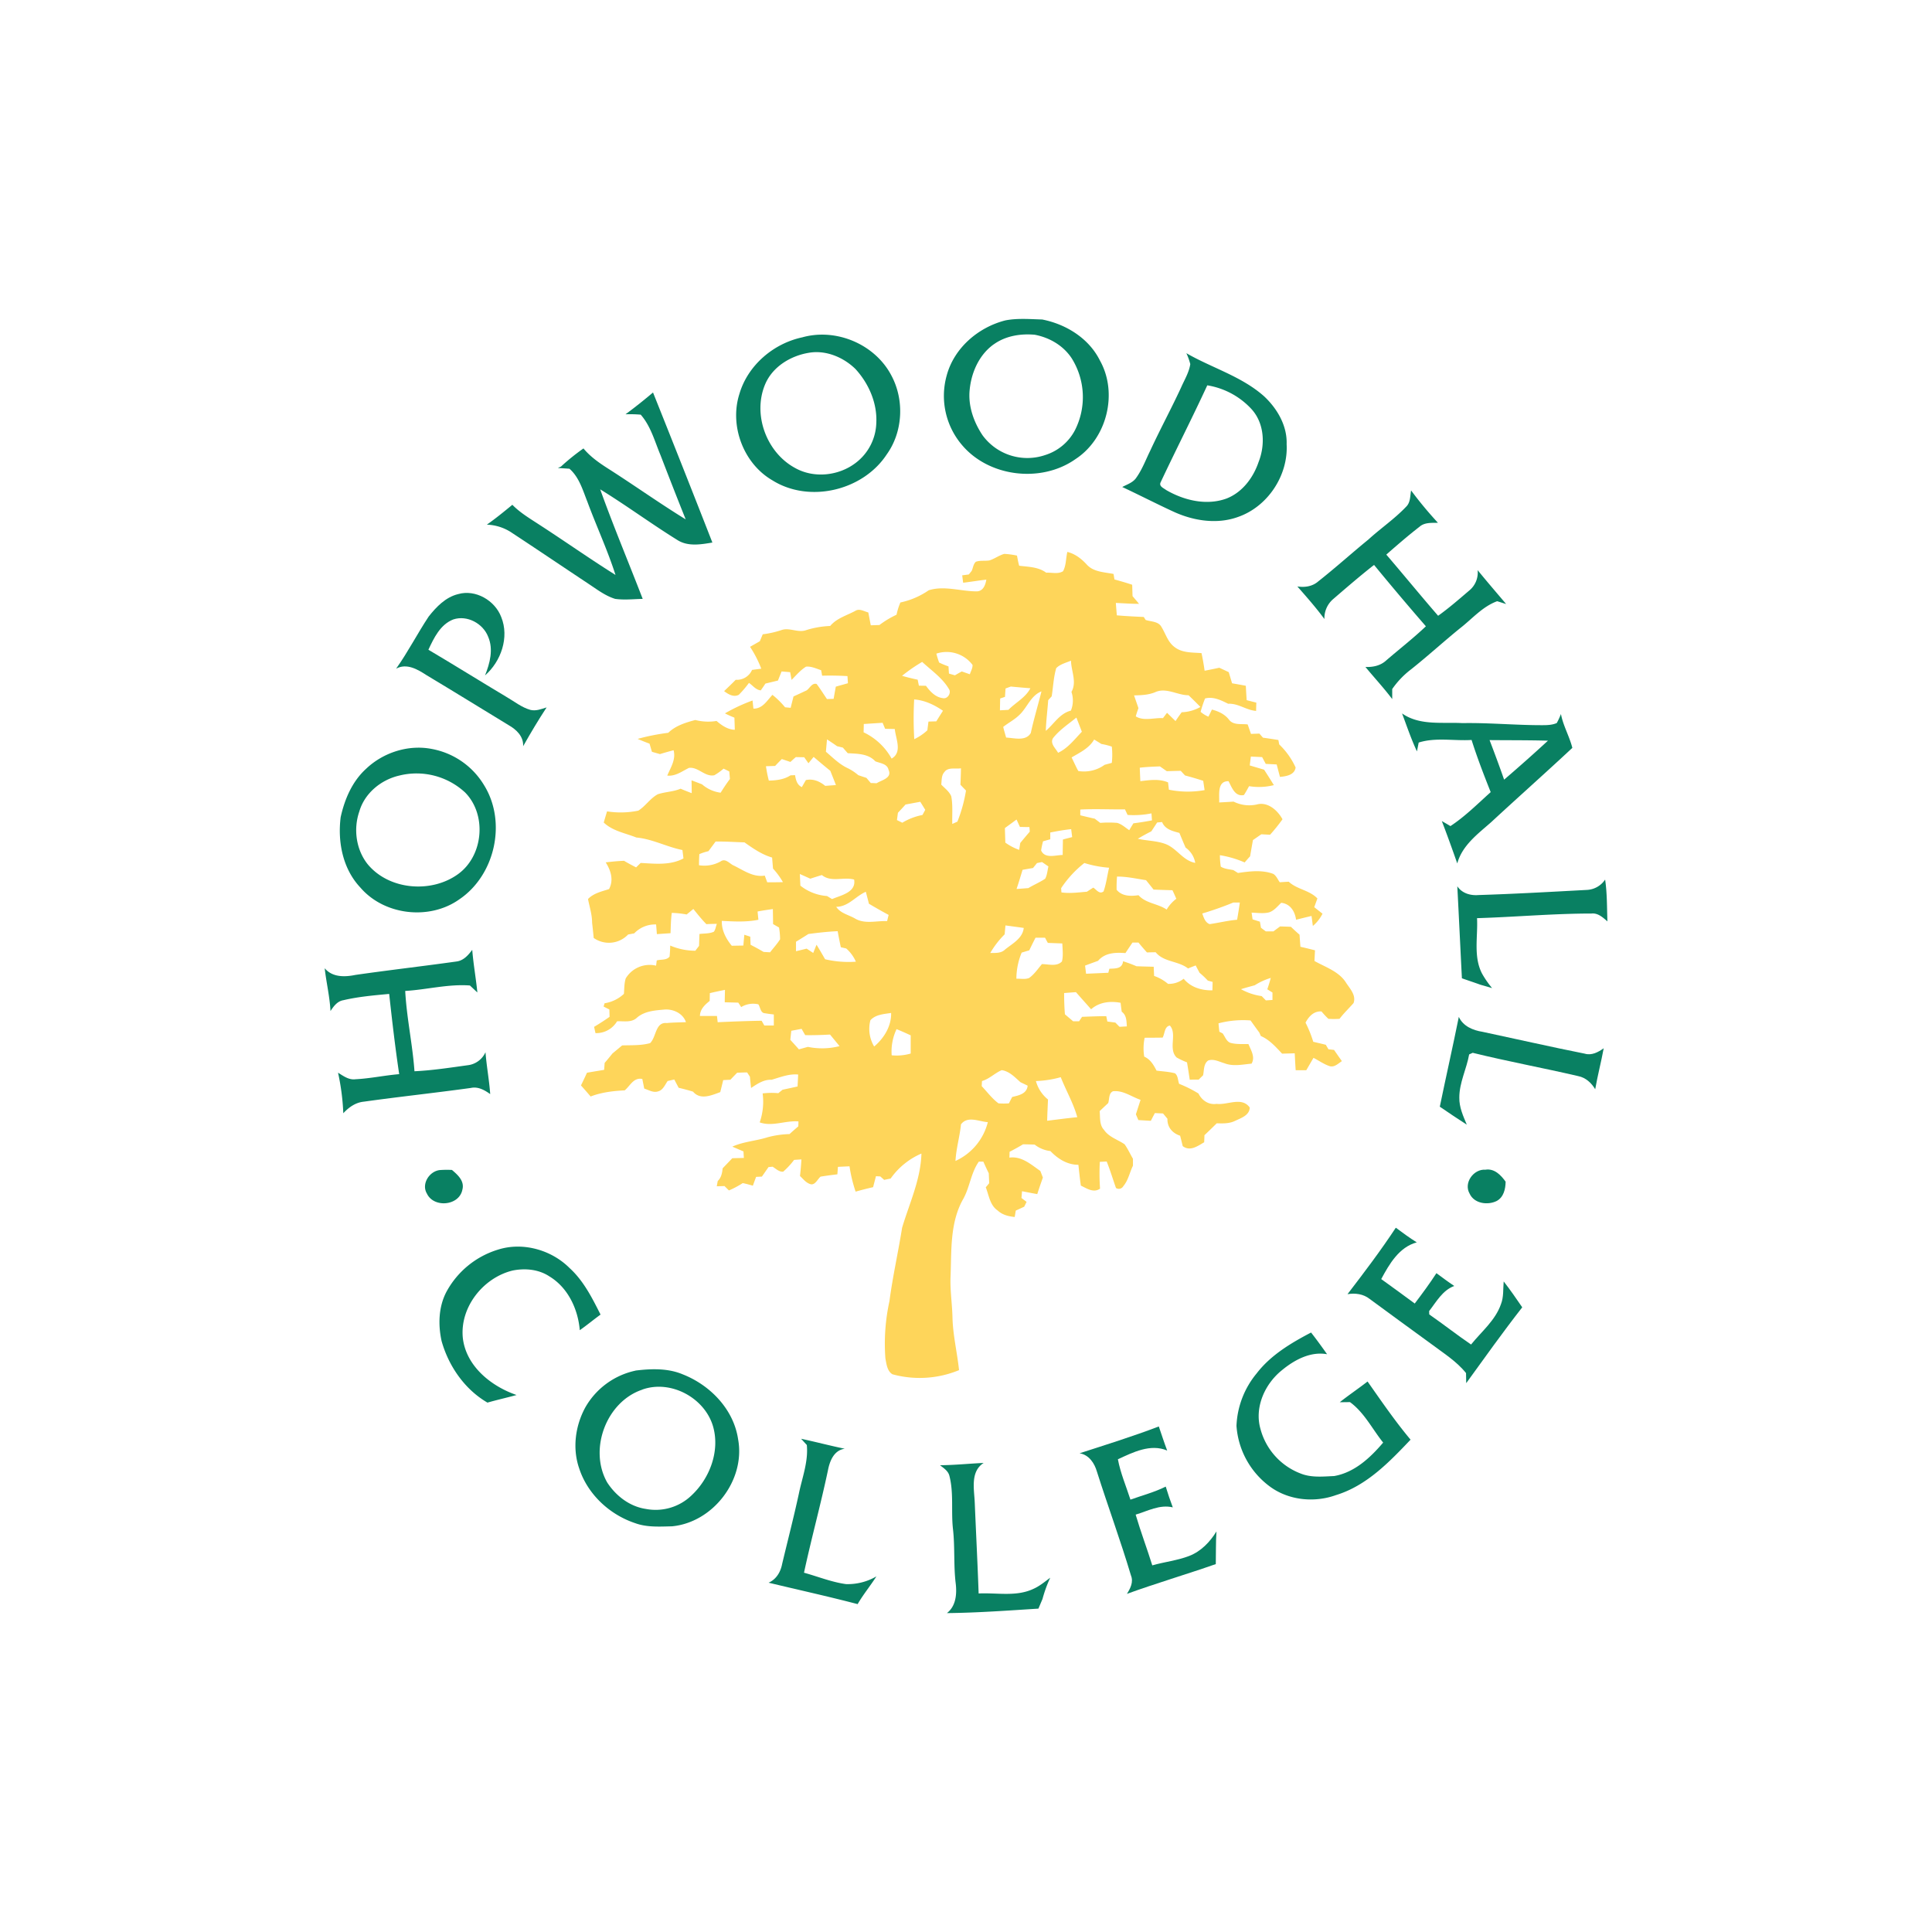 <svg id="Layer_1" data-name="Layer 1" xmlns="http://www.w3.org/2000/svg" viewBox="0 0 1000 1000"><defs><style>.cls-1{fill:#098062;}.cls-2{fill:#fed55a;}</style></defs><g id="_028061ff" data-name="#028061ff"><path class="cls-1" d="M520.35,165.84c6.25-1.23,12.76-.65,19.09-.47,12.29,2.41,24.13,9.69,29.84,21.16,9.54,16.95,3.68,40.44-12.56,51.07-17.8,12.6-45.11,9.35-59.06-7.58A39.2,39.2,0,0,1,490,194.38c3.82-14.25,16.29-24.95,30.36-28.54m-6,12.38c-7.87,5.62-11.93,15.3-12.56,24.75-.47,7.92,2.38,15.72,6.71,22.25a28.68,28.68,0,0,0,32.51,10.3,26.26,26.26,0,0,0,15.38-12.86,37.84,37.84,0,0,0-1.76-37.31c-4.32-6.51-11.38-10.61-19-12.08C528.32,172.59,520.51,173.82,514.39,178.22Z"/><path class="cls-1" d="M415.38,174.57c17.53-4.85,37.55,3.63,46,19.79,6.79,12.65,6,29.16-2.42,40.86-12.27,18.71-40,25.39-59.16,13.4-15-8.67-22.3-28.21-17.11-44.64,4.33-14.9,17.69-26.26,32.72-29.41m3.46,8c-9.57,1.51-19,7.2-22.85,16.38-6.55,15.58.69,35.24,15.48,43.25,9.74,5.5,22.55,4.14,31.37-2.58A26.9,26.9,0,0,0,453.57,219c.55-10.34-3.91-20.53-10.83-28.05C436.53,184.91,427.54,181.14,418.84,182.57Z"/><path class="cls-1" d="M616.06,188.35a32.33,32.33,0,0,0-2-5.54c13.31,7.68,28.69,12,40.32,22.39,6.74,6.34,11.91,15.19,11.58,24.69.88,16.18-9.76,32.32-25.12,37.67-11,4-23.37,2-33.78-2.88-8.8-4.06-17.42-8.51-26.19-12.61,2.61-1.39,5.74-2.34,7.4-5,3-4.25,4.79-9.15,7.08-13.78,5.12-11.08,10.94-21.81,16.05-32.88,1.74-3.94,4.09-7.74,4.71-12.08m8.79,11.09c-7.79,16.87-16.26,33.41-24.16,50.22-1,2.1,1.59,3,2.87,4,9.26,5.38,20.88,8.17,31.22,4.4,8.18-3.17,13.84-10.75,16.59-18.85,3.55-8.92,3.07-20.05-3.62-27.41A39.73,39.73,0,0,0,624.85,199.44Z"/><path class="cls-1" d="M323.75,214.44c4.89-3.59,9.62-7.38,14.25-11.29q15.53,38.78,30.73,77.67c-6,1-12.68,2.18-18.15-1.33-13.53-8.39-26.35-17.87-39.92-26.21,6.84,19.09,14.71,37.79,22,56.7-4.75.1-9.52.66-14.25,0-5.11-1.56-9.41-4.91-13.82-7.81-13.19-8.76-26.29-17.62-39.51-26.31A24.72,24.72,0,0,0,252,271.56c4.57-3.21,8.89-6.74,13.19-10.28,4.06,4.14,9.07,7.1,13.88,10.25,13.25,8.57,26.14,17.68,39.51,26.06-4.11-12.87-9.84-25.15-14.53-37.83-2.39-6-4.22-12.67-9.29-17.14-2-.14-4-.27-6-.38l1.61-.76A113.89,113.89,0,0,1,302,232.11c3.84,4.64,8.89,8,13.92,11.18,13.06,8.38,25.74,17.39,39,25.54-4.45-11.06-8.77-22.17-13.06-33.29-3-7.14-5-14.95-10.23-20.91A64.65,64.65,0,0,0,323.75,214.44Z"/><path class="cls-1" d="M730.39,253.87a201.47,201.47,0,0,0,13.89,16.72c-3.29.09-6.92-.28-9.57,2.08-5.9,4.57-11.55,9.47-17.16,14.39,9,10.49,17.75,21.21,26.82,31.66,5.62-4,10.84-8.58,16.1-13.06a12,12,0,0,0,4.35-10.56c4.82,5.93,9.82,11.71,14.75,17.54-1.55-.46-3.11-1-4.65-1.45-7.68,2.81-13,9.22-19.3,14.07-8.52,6.93-16.63,14.34-25.22,21.17a44.8,44.8,0,0,0-9.79,10.22c0,1.72,0,3.46,0,5.19-4.35-5.76-9.27-11.06-13.87-16.63,3.81.17,7.72-.63,10.63-3.26,6.87-5.95,14.08-11.51,20.67-17.78q-13.63-15.69-26.83-31.77C704,298.05,697.11,304,690.15,310a13.06,13.06,0,0,0-4.64,10.41c-4.33-5.89-9.18-11.38-14-16.87,3.82.62,7.82,0,10.8-2.6,8.88-7,17.29-14.6,26.05-21.75,6.34-5.79,13.53-10.65,19.44-16.9C730.12,260.08,729.83,256.73,730.39,253.87Z"/><path class="cls-1" d="M237.13,307.51c9-2.59,19.06,3.28,22.31,11.88,4.27,10.49-.12,23-8.39,30.21,2.52-6.29,4.43-13.48,1.63-20-2.63-6.85-10.84-11.35-18-9-6.77,2.6-10.06,9.55-12.94,15.7,13.54,8,26.87,16.34,40.38,24.41,4.08,2.34,7.82,5.43,12.41,6.73,2.87.72,5.69-.44,8.4-1.28-4.3,6.53-8.3,13.26-12.15,20.09.28-5.08-3.49-8.64-7.53-10.92C249.08,366.69,235,358,220.76,349.46c-4.61-3-10.25-6.34-15.73-3.36,6.15-8.64,11-18.16,16.87-27C225.86,314.09,230.67,309.08,237.13,307.51Z"/><path class="cls-1" d="M725.72,369.28c9.12,6.39,20.74,4.42,31.19,5,13.78-.24,27.52,1.09,41.3,1.07,2.54,0,5.19-.06,7.57-1.11a37.18,37.18,0,0,0,2.16-4.66c1.16,6.1,4.4,11.53,5.9,17.52-13.86,12.94-28.06,25.53-42,38.44-6.91,6.1-15,12-17.56,21.37-2.58-7.34-5.2-14.68-8-21.93,1.49.85,3,1.72,4.46,2.6,7.61-5,14.09-11.53,20.84-17.58-3.54-8.9-7-17.84-9.89-27-9.09.57-18.58-1.43-27.37,1.34-.24,1.14-.68,3.43-.91,4.57-3-6.37-5.23-13.07-7.71-19.65M771,383.07c2.59,6.79,5.14,13.6,7.53,20.48,7.67-6.6,15.25-13.3,22.69-20.18C791.11,383.09,781.05,383.17,771,383.07Z"/><path class="cls-1" d="M189.56,397.86c8.86-8.39,21.79-12.54,33.84-10.22a40,40,0,0,1,27.12,18.72c11.9,19.1,5.76,46.66-12.82,59.17-15.41,10.93-38.81,8.26-51.16-6.12-9.13-9.68-11.83-23.57-10.21-36.46,2.07-9.35,6-18.55,13.23-25.09m16.95,3.61c-9.37,2.21-17.8,9.13-20.53,18.56-3.11,9-1.73,19.57,4.22,27.16,11,13.49,32.93,15.31,46.81,5.31,13.21-9.45,15.12-30.79,3.7-42.34A37,37,0,0,0,206.51,401.47Z"/><path class="cls-1" d="M821.34,460.62a12,12,0,0,0,9.47-5.36c1.07,7.17.92,14.42,1.19,21.64-2.33-2-4.84-4.4-8.21-4.06-19.78,0-39.51,1.8-59.28,2.4.51,9.55-2,19.85,2.61,28.72a49.19,49.19,0,0,0,5.19,7.48c-2-.59-4-1.18-6-1.73-3.2-1.16-6.43-2.22-9.63-3.35-.81-15.87-1.55-31.75-2.38-47.63,2.45,3.67,6.83,4.89,11,4.54C784,462.69,802.67,461.62,821.34,460.62Z"/><path class="cls-1" d="M236.21,497.68c3.68-.44,6.15-3.26,8.22-6.05.59,7.39,1.92,14.7,2.66,22.08q-1.93-1.8-3.85-3.62c-11.29-.83-22.31,2.16-33.5,2.82.74,13.93,3.8,27.64,4.79,41.57,9.21-.43,18.36-1.85,27.49-3.11a11.55,11.55,0,0,0,9.27-6.74c.56,7.26,1.93,14.42,2.44,21.68-2.9-2.1-6.31-4-10-3.19-18.43,2.55-37,4.53-55.39,7.1-4.29.4-7.82,2.93-10.65,6a120.15,120.15,0,0,0-2.72-21c2.75,1.71,5.62,3.88,9.06,3.39,7.57-.37,15-2,22.59-2.63-2.06-13.79-3.67-27.66-5.18-41.53-7.93.74-15.94,1.43-23.7,3.25-3.14.5-5.06,3.15-6.68,5.62-.39-7.47-2.16-14.75-3-22.16,4,4.76,10.38,4.59,15.94,3.45C201.32,502.12,218.79,500.12,236.21,497.68Z"/><path class="cls-1" d="M745.24,572.82c3.2-15.51,6.72-31,9.84-46.48,2.23,4.85,7.3,6.95,12.29,7.73,17.61,3.74,35.19,7.78,52.85,11.29,3.6,1.09,7-.74,9.85-2.78-1.3,7.1-3.16,14.09-4.39,21.2-2-3.3-4.89-6-8.76-6.78-18.17-4.25-36.54-7.6-54.65-12.07l-1.84.83c-1.33,7.54-5.11,14.6-5.09,22.37-.09,5,2,9.52,3.87,14C754.51,579.08,749.83,576,745.24,572.82Z"/><path class="cls-1" d="M221,617.86c-3.06-5,1.24-11.71,6.73-12.24a51.31,51.31,0,0,1,6.2-.06c3,2.54,6.59,5.73,5.4,10.2C237.7,624.18,224.54,625.31,221,617.86Z"/><path class="cls-1" d="M760.66,617.8c-3.21-5.56,2.08-12.82,8.22-12.37,4.62-.73,8,2.8,10.43,6.21-.06,3.78-1,8.05-4.65,10C770,623.94,763,623,760.66,617.8Z"/><path class="cls-1" d="M697.47,669.86c8.63-11.25,17.22-22.59,25-34.4,3.56,2.62,7.1,5.26,10.84,7.59-9.15,2.45-14.22,11.24-18.39,19,5.81,4.19,11.6,8.38,17.35,12.65,3.89-5.13,7.71-10.3,11.22-15.71,3.05,2.26,6.07,4.52,9.23,6.62-6.09,2.25-9.25,8.18-13,13,0,.43,0,1.29.05,1.72,7.29,5.08,14.29,10.58,21.65,15.59,5.42-6.72,12.55-12.47,15.46-20.85,1.49-3.76,1.07-7.87,1.43-11.8,3.37,4.33,6.5,8.85,9.6,13.39-10,12.8-19.46,26.1-29,39.26,0-1.3-.06-3.92-.09-5.22-5.1-6.32-12.07-10.57-18.46-15.4-10.49-7.65-21-15.28-31.46-23C705.67,669.76,701.52,669.19,697.47,669.86Z"/><path class="cls-1" d="M257.79,646.8c12.83-4.06,27.56.1,37,9.52,7.27,6.61,11.7,15.48,16.05,24.11-3.63,2.63-7.08,5.51-10.75,8.08-.91-10.88-6.07-22-15.68-27.82-5.57-3.71-12.64-4.36-19.09-3.06-15.28,3.72-27.42,19.09-25.75,35,1.73,14.58,14.71,24.93,27.8,29.42-5,1.39-10.07,2.5-15.06,3.94-11.78-6.83-20.1-18.89-23.74-31.86-1.85-8.4-1.59-17.68,2.47-25.43A45.41,45.41,0,0,1,257.79,646.8Z"/><path class="cls-1" d="M650.4,710.92c7.28-9.5,17.78-15.75,28.21-21.21,2.87,3.66,5.6,7.43,8.28,11.23-8.67-1.56-17,3-23.48,8.37-8.73,7.06-14.19,19.13-11,30.28a34,34,0,0,0,20.93,23.15c5.45,2.16,11.48,1.5,17.21,1.26,10.54-1.84,18.7-9.47,25.37-17.32-5.63-7-9.76-15.55-17.18-20.95l-5.3.07c4.7-3.72,9.68-7.07,14.41-10.74,7.17,10.21,14.25,20.55,22.26,30.11-11.06,11.64-22.79,23.87-38.63,28.7-11.34,4.07-24.69,2.69-34.42-4.61A42.68,42.68,0,0,1,640,738,45.34,45.34,0,0,1,650.4,710.92Z"/><path class="cls-1" d="M328.89,709.41c8.12-1,16.78-1.29,24.47,1.94,14.28,5.61,26.41,18.14,28.69,33.67,3.85,21.09-13,43-34.24,45-6.38.14-13,.59-19.08-1.65-13.21-4.39-24.56-14.93-28.92-28.26-3.61-10.34-2.07-22.05,3.12-31.59a39.35,39.35,0,0,1,26-19.08m3.56,9.83c-18.68,6.21-27.92,31-18.19,48.07,4.51,6.93,11.62,12.42,19.94,13.67a26.81,26.81,0,0,0,23.86-7.15c9.34-8.83,14.58-22.86,11-35.47C364.8,723.47,347.13,714,332.45,719.24Z"/><path class="cls-1" d="M558.8,752.21c13.74-4.45,27.54-8.73,41-13.88,1.42,4.17,2.77,8.35,4.33,12.47-8.63-3.66-17.68.9-25.51,4.52,1.34,7.16,4.26,13.95,6.49,20.89,6.12-2.2,12.44-3.84,18.27-6.75q1.65,5.43,3.65,10.75c-6.73-1.62-13,1.91-19.22,3.76,2.6,8.83,5.86,17.46,8.61,26.26,6.33-1.81,13-2.51,19.12-4.88s10.74-7.24,14.1-12.68c-.38,5.63-.22,11.27-.35,16.9-15.26,5.34-30.79,9.9-46,15.41,1.81-2.86,3.5-6.16,2.08-9.57-5.37-18-11.9-35.72-17.6-53.68C566.5,757.31,563.63,753,558.8,752.21Z"/><path class="cls-1" d="M414.66,744.71c7.56,1.6,15,3.59,22.59,5.15-5.54.75-7.75,6.24-8.69,11.1-3.75,17.78-8.58,35.31-12.41,53.07,7.24,2,14.26,4.87,21.73,5.9a29.34,29.34,0,0,0,15.75-4c-3.1,4.87-6.81,9.35-9.72,14.36-15.29-4-30.73-7.39-46.09-11.09,4-1.74,6.2-5.53,7-9.63,2.87-12.08,6-24.12,8.63-36.25,1.7-8.39,5-16.68,4.16-25.39C416.89,747.16,415.4,745.53,414.66,744.71Z"/><path class="cls-1" d="M486.56,758.4c7.55-.06,15.06-.84,22.59-1.19-7.1,4.55-4.86,13.79-4.61,20.83.65,15.58,1.45,31.14,2,46.74,9.46-.47,19.53,1.82,28.42-2.42,3.17-1.41,5.86-3.68,8.64-5.74a67.74,67.74,0,0,0-4,11c-.71,1.66-1.4,3.33-2.11,5-15.78,1-31.55,2.16-47.37,2.32,4.66-3.59,5.2-9.8,4.57-15.23-1.18-9.43-.35-19-1.45-28.42-1-9.12.48-18.49-1.84-27.44C490.75,761.31,488.44,759.9,486.56,758.4Z"/></g><g id="_fed559ff" data-name="#fed559ff"><path class="cls-2" d="M552.41,285.66c4.09,1,7.36,3.56,10.14,6.6,3.52,3.86,9.07,3.86,13.82,4.82.11.71.36,2.13.47,2.84,3.08.85,6.17,1.73,9.18,2.75.06,1.94.12,3.91.18,5.88,1.12,1.31,2.25,2.62,3.36,4-4,0-8-.3-12-.47.15,2.13.33,4.27.51,6.42,4.64.4,9.28.64,13.93.84l1,1.55c2.75.92,6.55.67,8.15,3.58,2.18,3.48,3.29,7.84,6.75,10.4,3.93,3.14,9.27,2.81,14,3.18.66,3,1.18,6.06,1.61,9.12,2.53-.48,5.07-1,7.61-1.55L636,347.9c.56,1.92,1.14,3.84,1.72,5.77,2.36.41,4.74.83,7.12,1.29.12,2.48.27,5,.43,7.44l5,1.28c-.05,1.43-.09,2.85-.11,4.29-5.1-.39-9.28-4-14.49-3.71-3.67-1.84-7.75-3.86-11.94-2.73a62.33,62.33,0,0,0-2.3,6.92,15.65,15.65,0,0,0,4.05,2.5c.62-1.22,1.22-2.45,1.81-3.68,3.38.89,6.59,2.34,8.8,5.18,2.26,3.06,6.4,2.09,9.7,2.51.57,1.64,1.15,3.28,1.72,4.91l4.36-.16c.45.53,1.38,1.58,1.83,2.11,2.65.36,5.29.77,8,1.2.09.57.31,1.73.42,2.3a38.63,38.63,0,0,1,8.49,11.93c-.56,3.92-4.91,4.57-8.11,4.87q-.85-3.24-1.69-6.44c-1.91-.11-3.79-.2-5.66-.29-.63-1.18-1.25-2.34-1.87-3.52l-5.83-.27c-.21,1.53-.39,3-.58,4.59,2.47.74,4.93,1.47,7.42,2.19q2.6,4,5.06,8a31.66,31.66,0,0,1-12.82.54c-.87,1.54-1.69,3.12-2.68,4.59-4.63,1-6.28-4-7.95-7.16-6-.16-4.68,7-4.85,11,2.49-.13,5-.28,7.47-.43a18.19,18.19,0,0,0,12,1.48c5.62-1.56,10.77,3,13.3,7.66a91.17,91.17,0,0,1-6.44,8l-4.52-.24c-1.45,1-2.88,2-4.33,3-.52,2.79-1,5.6-1.48,8.41-.95,1-1.89,2.11-2.82,3.17a52.88,52.88,0,0,0-12.81-3.75,39.28,39.28,0,0,0,.46,5.93c1.95,1.19,4.3,1.34,6.51,1.78l2.38,1.49c6-.87,12.36-1.72,18.25.46,1.62.95,2.29,2.88,3.39,4.34,1.55-.1,3.09-.2,4.65-.28,4.22,4,10.71,4.32,14.83,8.68-.42,1.13-1.22,3.37-1.64,4.5,1.41,1.12,2.84,2.25,4.28,3.37a19.64,19.64,0,0,1-5,6.35l-.68-5.17c-2.68.63-5.36,1.29-8,1.95-.61-4.34-3-8.24-7.69-8.76-1.93,1.79-3.64,4.08-6.24,4.93-3,.77-6.07.24-9.09.16.13.86.38,2.6.5,3.48l3.8,1.2c.13.79.42,2.35.55,3.15.63.46,1.85,1.4,2.48,1.86l4,0c1.11-.85,2.27-1.71,3.41-2.55,1.86.05,3.73.11,5.6.19,1.45,1.38,2.94,2.76,4.48,4.09.13,2.07.29,4.15.45,6.25,2.51.56,5,1.18,7.55,1.83-.11,1.83-.2,3.68-.28,5.52,5.72,3.24,12.65,5.38,16.33,11.22,2,3.12,5.38,6.51,3.89,10.58-2.39,2.73-5.06,5.24-7.24,8.14a41.27,41.27,0,0,1-5.78,0,41.29,41.29,0,0,1-3.56-3.82c-4-.25-6.57,2.59-8.27,5.8a61,61,0,0,1,4,9.91c2.15.51,4.33,1,6.5,1.55.34.58,1,1.75,1.38,2.33l2.88.33c1.34,1.93,2.69,3.87,4.06,5.8-1.86,1.2-3.65,3.16-6.09,2.67-3.1-.95-5.74-2.91-8.6-4.37-1.26,2.12-2.5,4.27-3.74,6.41l-5.48,0c-.21-2.91-.36-5.85-.49-8.76l-6.54.18c-3.28-3.47-6.51-7.19-11-9.12-.2-.46-.62-1.39-.83-1.85-1.55-2.05-3-4.13-4.51-6.22a49.8,49.8,0,0,0-16.59,1.5c.1,1.09.33,3.25.45,4.33.42.23,1.27.67,1.71.89,1.33,1.79,2.05,4.54,4.53,5,2.87.69,5.87.44,8.83.52,1.28,3.23,3.61,6.66,1.6,10.12-4.67.43-9.56,1.57-14.1-.22-2.69-.77-5.51-2.41-8.35-1.4-2.46,1.72-2.08,5.06-2.64,7.64-.76.75-1.52,1.48-2.26,2.23-1.56,0-3.1,0-4.64.09-.46-3-.91-6-1.42-9a41.71,41.71,0,0,1-5.37-2.52c-4.54-4.45.43-12.19-3.51-16.53-2.84.48-2.57,4.16-3.74,6.23-3.12.06-6.22.06-9.31.08a26.8,26.8,0,0,0-.22,9.78c3.18,1.35,4.87,4.31,6.37,7.23,3.19.43,6.44.55,9.56,1.4,1.61,1.26,1.45,3.65,2.14,5.44a64.15,64.15,0,0,1,10,5c1.76,3.57,5.29,6,9.39,5.37,5.63.7,13.06-3.85,17.15,1.9-.11,4.08-4.56,5.44-7.6,6.91s-6.28,1.33-9.47,1.25c-2.11,2.08-4.22,4.15-6.38,6.17,0,.91-.09,2.73-.13,3.64-3.43,2-7.29,4.89-11.1,2-.44-1.8-.88-3.61-1.35-5.39-4-1.29-6.73-4.46-6.56-8.77-.77-.93-1.53-1.85-2.29-2.75l-4.22-.19c-.71,1.33-1.4,2.66-2.09,4l-6.45-.38c-.33-.77-1-2.29-1.28-3,.8-2.49,1.61-5,2.42-7.47-4.69-1.58-9.11-5.07-14.28-4.44-2.3,1-1.79,4.06-2.47,6.09l-4.43,4.17c.33,3.27-.22,7.1,2.25,9.72,2.55,3.75,7.07,5,10.66,7.46,1.67,2.34,2.86,5,4.32,7.49,0,1.2,0,2.4,0,3.6-1.71,3.51-2.42,7.57-5,10.61a2.66,2.66,0,0,1-3.79.91c-1.6-4.57-3-9.19-4.8-13.7l-3.55.18a112.77,112.77,0,0,0,.11,13.88c-3.37,2.35-6.81-.11-9.93-1.58-.51-3.59-.89-7.18-1.27-10.77-5.79,0-10.62-3.08-14.5-7.12a16.08,16.08,0,0,1-8.13-3.33c-2-.09-4-.13-6-.17-2.29,1.39-4.65,2.67-7,3.9,0,1-.06,2-.08,3,6.37-.86,11.13,3.55,16,6.9.45,1.14.88,2.28,1.32,3.42-1,2.84-2,5.69-2.9,8.57-2.64-.46-5.26-1-7.89-1.49-.09,1.16-.19,2.33-.29,3.5l2.65,2c-.3.63-.92,1.9-1.24,2.51-1.46.68-2.91,1.37-4.35,2-.15.83-.42,2.49-.56,3.32-3.21-.31-6.41-1.1-8.82-3.36-4-2.69-4.52-7.84-6.15-12,.45-.52,1.34-1.6,1.77-2.13-.07-1.72-.15-3.44-.23-5.16-1-2-1.91-4-2.8-6l-2.34,0c-4.23,6-4.67,13.6-8.37,19.84-6.66,12.21-5.72,26.46-6.27,39.88-.27,6.92.83,13.82,1,20.74.19,9.26,2.44,18.28,3.4,27.46a53.35,53.35,0,0,1-34.48,2.14c-2.74-1.64-3.07-5.34-3.64-8.19a103,103,0,0,1,2.1-29.67c1.68-12.77,4.54-25.33,6.55-38,3.78-12.64,9.64-25,10-38.38A37.72,37.72,0,0,0,461,610l-3.36.7-2-1.78-2.24-.12c-.49,1.89-1,3.78-1.48,5.68-3,.67-6.05,1.48-9.05,2.3a73.56,73.56,0,0,1-3.16-13.1c-2,.09-4,.17-6,.29-.09,1.27-.19,2.56-.29,3.86-2.9.34-5.81.72-8.7,1.2-1.7,1.43-2.95,4.91-5.65,3.75-2.07-.78-3.43-2.65-5-4.08.34-2.86.58-5.73.74-8.59-1.27.08-2.52.16-3.8.26a38.64,38.64,0,0,1-5.63,6.08c-2.18.19-3.77-1.55-5.49-2.57-.52.06-1.57.15-2.1.19L394.36,609l-3,.15q-.85,2.28-1.68,4.56c-1.75-.49-3.48-1-5.25-1.34a47,47,0,0,1-7.14,3.8L375,613.9l-4,.12c.16-.91.33-1.83.5-2.74,1.84-1.75,2.3-4.15,2.53-6.55,1.67-1.76,3.36-3.48,5-5.23,2-.06,4-.11,6-.15-.08-1.14-.14-2.27-.21-3.38-1.93-.82-3.86-1.64-5.76-2.47,5.79-2.65,12.25-2.93,18.25-4.86A48.74,48.74,0,0,1,408.65,587c1.49-1.36,3-2.68,4.56-4,0-.64.06-1.92.08-2.55-6.74-.57-13.5,2.82-20.07.5a32.73,32.73,0,0,0,1.52-15,38,38,0,0,1,8.12-.12c.73-.61,1.47-1.19,2.21-1.79,2.59-.53,5.17-1.11,7.75-1.68.11-2.07.22-4.13.31-6.18-4.83-.46-9.24,1.41-13.74,2.7-4.06-.17-7.41,2.11-10.63,4.26-.22-2-.43-3.92-.61-5.87-.37-.55-1.08-1.63-1.43-2.18-1.74,0-3.46.09-5.17.15-1.17,1.2-2.34,2.41-3.49,3.63l-3.73.19c-.5,2.09-1,4.15-1.52,6.22-4.55,1.67-10.32,4.25-14.1-.25-2.47-.76-4.95-1.41-7.44-2L349,558.74l-3.44.8c-1.4,2-2.42,4.81-5.1,5.4-2.42.75-4.74-.82-7-1.48-.33-1.68-.67-3.34-1-5-4.55-.87-6.23,3.51-9.11,5.91-6,.3-12,1-17.64,3.17-1.65-1.94-3.32-3.84-5-5.73,1.07-2.18,2.11-4.36,3.11-6.57,3-.52,5.93-1,8.89-1.49.06-.9.19-2.69.26-3.6,1.39-1.59,2.73-3.24,4.06-4.89l5-4.15c4.82-.17,9.78.12,14.47-1.19,3.29-3.2,2.66-11,8.64-10.39,3.29-.32,6.6-.32,9.91-.46-1.52-4.52-6.53-6.85-11.05-6.53-5,.45-10.44.78-14.4,4.29-2.79,2.59-6.77,1.61-10.2,1.79a12.52,12.52,0,0,1-11.18,6.12l-.72-3.24c2.73-1.64,5.42-3.35,8-5.18,0-1.28-.07-2.55-.09-3.82l-3-1.51c.14-.43.39-1.29.53-1.71a18.8,18.8,0,0,0,10-4.86c.22-2.66.13-5.39.93-8a14.45,14.45,0,0,1,15.72-6.59c.09-.67.25-2,.34-2.71,2.16-.65,5.15,0,6.64-2,.18-1.91.3-3.8.33-5.7a33.3,33.3,0,0,0,13,2.68c.64-.84,1.28-1.68,1.93-2.51.08-2.07.13-4.12.21-6.16,2.48-.34,5.13-.11,7.45-1.17.9-1.18,1-2.73,1.56-4.07q-2.73,0-5.43.15c-2.42-2.47-4.58-5.17-6.74-7.86l-3.47,2.85a49.81,49.81,0,0,0-7.7-.83c-.47,3.48-.51,7-.64,10.52l-7.07.48c-.13-1.69-.26-3.36-.39-5a14.91,14.91,0,0,0-11.34,4.61l-3.15.58a13.69,13.69,0,0,1-17.83,1.79c-.24-2.64-.52-5.26-.82-7.9,0-4.19-1.32-8.17-2.12-12.24,2.86-3,7.08-3.92,10.88-5.14,2.52-4.65.94-9.68-1.72-13.84,3.16-.38,6.32-.69,9.5-.81,2,1.21,4.13,2.33,6.24,3.41.58-.58,1.78-1.73,2.36-2.3,7.4.4,15.35,1.34,22.15-2.34-.13-1.08-.4-3.25-.53-4.34-8.12-1.62-15.54-5.71-23.85-6.48-5.75-2.31-12.25-3.33-16.88-7.75.55-1.94,1.13-3.86,1.71-5.79a45.13,45.13,0,0,0,16.18-.37c3.76-2.36,6.19-6.44,10.14-8.51,3.85-1.25,8-1.26,11.75-2.85,1.89.82,3.81,1.58,5.75,2.31,0-2.23-.05-4.44-.09-6.64,1.82.68,3.62,1.37,5.44,2.07A18.14,18.14,0,0,0,373,410.3c1.51-2.43,3.09-4.81,4.81-7.1-.1-1.3-.23-2.61-.33-3.9l-2.95-1.45a30.53,30.53,0,0,1-4.8,3.42c-4.84,1-8.29-4.41-13.11-3.82-3.62,1.76-6.93,4.43-11.25,4,1.77-4.21,4.57-8.34,3.27-13.13-2.36.62-4.71,1.28-7.05,2l-4.14-1.18c-.42-1.41-.83-2.82-1.25-4.23-2.08-.75-4.13-1.58-6.16-2.46a112.1,112.1,0,0,1,15.84-3.15c3.81-3.71,9-5.3,14-6.63a26.94,26.94,0,0,0,11,.5c2.73,2.3,5.73,4.45,9.45,4.56-.05-2.1-.12-4.18-.2-6.27-1.67-.67-3.32-1.4-4.9-2.22a89.22,89.22,0,0,1,14.29-6.67c.11,1,.33,3.16.45,4.21,4.72.1,7-4.1,9.84-7.13a43.76,43.76,0,0,1,6.54,6.44l2.9.27c.47-2,1-3.92,1.47-5.89,2.28-1,4.55-2.09,6.82-3.15,1.62-1.17,2.81-4,5.14-3.29,1.93,2.5,3.56,5.22,5.36,7.8l3.44-.11q.55-3.17,1.14-6.32l6.27-1.76c-.08-1.22-.17-2.46-.24-3.69-4.37-.26-8.76-.32-13.12-.21-.12-.7-.38-2.13-.52-2.85-2.53-.81-5.07-2.1-7.81-1.83-2.91,1.8-5.09,4.48-7.49,6.85-.18-1-.53-3-.72-4l-4.43-.37c-.65,1.57-1.27,3.14-1.89,4.71l-6.5,1.57q-1.16,1.8-2.4,3.51c-2.54-.21-4.14-2.54-6.11-3.86a52.46,52.46,0,0,1-5.26,6.16c-2.73,1.4-5.47-.28-7.6-1.91,2-1.92,4.06-3.86,6-5.86a8.57,8.57,0,0,0,8.46-5.12l4.77-.63a57.36,57.36,0,0,0-5.81-11.32l5.07-2.89c.5-1.2,1-2.4,1.51-3.6a48.86,48.86,0,0,0,9.72-2.19c4.11-1.42,8.39,1.49,12.51.12A48,48,0,0,1,429.7,324c3.36-4,8.49-5.39,12.92-7.77,2.17-1.48,4.6.23,6.81.77.43,2.21.85,4.43,1.28,6.66,1.49-.06,3-.1,4.49-.15a47.16,47.16,0,0,1,8.84-5.32,34.54,34.54,0,0,1,2-6.35,40.63,40.63,0,0,0,14.67-6.32c8-2.52,16.51.54,24.66.57,3.46.06,4.68-3.23,5.16-6.07-4,.44-8,1.13-12,1.6-.17-1.29-.33-2.55-.49-3.83l3.42-.45,1.49-1.86c.71-1.55.83-3.51,2.14-4.71,2.27-.83,4.79-.3,7.14-.72,2.63-.88,4.88-2.6,7.57-3.36a42.06,42.06,0,0,1,6.59.88c.34,1.76.64,3.53,1.13,5.25,4.79.61,9.92.58,14,3.61,2.85-.18,6.21.87,8.72-.78,1.64-3,1.42-6.67,2.22-10m-67.8,52.66a45.55,45.55,0,0,0,1.43,4.62,45.87,45.87,0,0,0,4.85,2c.08,1.25.15,2.49.24,3.72l3.08.89c1.18-.68,2.36-1.37,3.56-2L502,349c.47-1.59,1.49-3.13,1.38-4.85a16.81,16.81,0,0,0-18.79-5.81m62.09,7.56c-1.37,4.71-1.56,9.68-2.32,14.51l-1.81,2c-.39,5.29-1.06,10.57-1.26,15.88,4.3-3.6,7.18-9,13-10.47a13.88,13.88,0,0,0,.29-9.69c2.92-5.12-.14-10.77-.23-16.17-2.62,1.11-5.65,1.8-7.68,3.91m-79.76,3.94c2.66.76,5.36,1.42,8.08,2,.15.77.46,2.32.63,3.09l3.65.06c2.14,2.94,4.91,5.95,8.76,6.4,2.28.51,4.15-2.18,3.41-4.24-3.32-6-9.19-9.94-14.13-14.52a86.18,86.18,0,0,0-10.4,7.19m53.56,6.59c-.1,1.44-.2,2.87-.29,4.32l-2.49.83c-.05,2-.09,4.09-.12,6.13,1.45-.08,2.93-.15,4.39-.24,3.72-3.82,8.83-6.28,11.37-11.18-3.4-.28-6.76-.55-10.14-.89l-2.72,1M598,358.25c-3.48,1.46-7.27,1.61-11,1.68.73,2.2,1.5,4.39,2.26,6.59-.51,1.41-1,2.83-1.39,4.28,4.15,2.56,9.47.63,14.08.91.7-.92,1.4-1.85,2.11-2.76l4.39,4.28c1-1.55,2.09-3.07,3.19-4.57a20.88,20.88,0,0,0,9.69-2.74q-3-3.07-6.13-6.06c-5.82,0-11.54-4.17-17.23-1.61m-70.14,11.58c-2.5,2.58-5.76,4.2-8.56,6.4.39,1.87,1,3.69,1.49,5.53,4.17.2,10.18,2.06,12.77-2.35,1.58-7.25,3.73-14.34,5.53-21.55-5.49,2.16-7.27,8.13-11.23,12M473.17,362a183.68,183.68,0,0,0,.05,20.59A26.92,26.92,0,0,0,480,378c.19-1.51.37-3,.57-4.51,1.35-.05,2.7-.09,4.06-.12,1.14-1.85,2.29-3.66,3.45-5.49-4.47-3.06-9.42-5.43-14.89-5.85M545,382.12c-1.59,2.77,1.43,5.27,2.67,7.52,5.09-2.4,8.5-6.95,12.3-10.89-.93-2.46-1.89-4.89-2.84-7.34-4.16,3.43-8.8,6.41-12.13,10.71m-97.91-7.38c0,1.43-.07,2.87-.09,4.31a32.4,32.4,0,0,1,14.5,13.6c5.71-3.33,2.11-10.24,1.64-15.32l-5-.11-1.31-3.11-9.77.63m-19,7.93c-.2,2.13-.39,4.29-.57,6.43,3.63,3.08,7,6.56,11.43,8.57a26.22,26.22,0,0,1,5.33,3.56c1.4.48,2.81.94,4.22,1.4l2.25,2.67c.76,0,2.27.08,3,.11,2.61-1.66,8.17-2.68,6.2-6.92-.68-3.23-4.36-3.41-6.86-4.44-3.66-4-9.3-3.9-14.27-4.19l-2.53-2.9-3-.73c-1.73-1.23-3.49-2.41-5.24-3.56M554.64,392c.4.83,1.2,2.49,1.59,3.33.62,1.25,1.19,2.54,1.92,3.75a18.21,18.21,0,0,0,13.61-3.22l3.71-1a38.14,38.14,0,0,0,0-8.41,33.53,33.53,0,0,0-5.37-1.36c-1.26-.77-2.51-1.56-3.77-2.32-2.58,4.53-7.36,6.71-11.66,9.27m-145.57,2.34c-1.11-.38-3.32-1.13-4.43-1.49q-1.77,1.75-3.48,3.56l-4.73.15a67,67,0,0,0,1.48,7.44c3.91-.1,7.87-.54,11.22-2.72l2.36-.1c.41,2.48,1,5,3.51,6.19.53-.92,1.57-2.74,2.1-3.65,3.73-.82,7.14.65,10,3l5.55-.41c-.95-2.47-1.94-4.92-2.91-7.38-2.92-2.35-5.78-4.77-8.63-7.2-.9,1.09-1.79,2.19-2.68,3.28-.74-1-1.46-2.07-2.2-3.1l-4.33-.08c-1,.82-1.89,1.66-2.81,2.51m180.82,2.94c.09,2.32.18,4.64.3,7,4.8-.55,9.76-1.33,14.35.65.1.94.32,2.82.43,3.78a49,49,0,0,0,18.47.21c-.24-1.61-.47-3.21-.71-4.82-3.11-1-6.25-1.94-9.41-2.76-.75-.81-1.49-1.6-2.22-2.4-2.41.05-4.83.11-7.22.19l-3.55-2.48c-3.48.13-7,.26-10.44.67m-100.86,2c-1.89,1.72-1.6,4.42-1.89,6.73,1.81,1.93,4.19,3.59,5.19,6.12.88,4.7.38,9.5.52,14.26l2.65-1.19A76.52,76.52,0,0,0,500,409.18c-1-1-1.93-2-2.88-3,.13-2.83.24-5.68.27-8.51-2.75.48-6.35-.69-8.4,1.69m-20.22,17c-1.32,1.46-2.67,2.91-4,4.33-.13.94-.38,2.84-.51,3.78l2.78,1.37a31.46,31.46,0,0,1,10.42-4c.37-.67,1.1-2,1.45-2.68L476.34,415l-7.53,1.4M559.15,419c0,.76,0,2.25,0,3,2.49.6,5,1.2,7.53,1.77.92.72,1.86,1.44,2.81,2.15a55.31,55.31,0,0,1,8.73,0c2.39.64,4.24,2.45,6.27,3.78.71-1.19,1.43-2.37,2.15-3.55,3.23-.4,6.42-.92,9.62-1.52L596,421a46.71,46.71,0,0,1-12.37.81c-.33-.72-1-2.18-1.36-2.89-7.71.11-15.44-.31-23.14.1m-39,9.56c.06,2.51.16,5,.23,7.56a28.84,28.84,0,0,0,7.17,3.75c.13-.9.41-2.68.55-3.56,1.63-2,3.26-3.92,4.92-5.86,0-.6-.12-1.78-.18-2.38-1.63,0-3.28-.06-4.91-.08-.59-1.28-1.16-2.55-1.75-3.82-2,1.46-4,2.93-6,4.39m78.77-2.85c-1,1.51-2,3.05-3,4.56-2.39,1.2-4.75,2.49-7,3.86,4.79,1.08,9.87,1,14.48,2.76,5.74,2.25,8.94,8.59,15.25,9.71a12.31,12.31,0,0,0-5-7.91c-1.11-2.51-2.16-5.06-3.2-7.59-3.51-.95-7.47-1.85-8.95-5.62-.86.07-1.73.14-2.59.23m-55.3,5.13c0,.89,0,2.66,0,3.55l-3.74,1.05c-.42,1.54-.76,3.12-1,4.71,1.9,4.44,7.47,2.43,11.17,2.36,0-2.67.09-5.36.11-8,1.6-.43,3.19-.84,4.8-1.24-.18-1.38-.35-2.74-.52-4.11-3.61.36-7.19,1-10.75,1.71m-173.32,4.73c-1.21,1.64-2.44,3.3-3.67,4.94a29.12,29.12,0,0,0-4.71,1.53c-.13,1.9-.19,3.83-.19,5.75a17.25,17.25,0,0,0,11.25-2c2.27-1.65,4.37.85,6.24,1.93,5.32,2.47,10.28,6.43,16.55,5.44.42,1.15.84,2.3,1.28,3.46,2.7,0,5.4,0,8.12-.08a38.41,38.41,0,0,0-5.12-7c-.18-1.91-.32-3.82-.48-5.73-5.3-1.54-9.86-4.71-14.3-7.85-5-.15-10-.51-15-.43m166.41,11.14-2.06,2.56c-1.81.29-3.6.61-5.42.94-1,3.32-2,6.62-3.1,9.92l6.11-.46c2.83-1.73,5.94-3,8.69-4.85,1.07-1.93,1.16-4.25,1.69-6.36l-3.31-2.28-2.6.53m12.49,13c.05.54.11,1.63.15,2.18,4.39.64,8.82,0,13.2-.35,1.08-.73,2.18-1.42,3.29-2.12,1.66,1.05,3.2,3.67,5.33,1.94,1.39-4,1.88-8.17,2.85-12.24a57,57,0,0,1-12.8-2.44,55.38,55.38,0,0,0-12,13M414.3,458.43a25.08,25.08,0,0,0,13.77,5.35l2.6,1.58c4.64-2,12.57-3.42,11.43-10.1-5.53-1.53-11.94,1.6-16.69-2.34-2,.6-4,1.24-6,1.89L414,452.38c.09,2,.18,4,.27,6.05m163.9-4.71a64.65,64.65,0,0,0-.21,6.82c2.78,3.42,7.34,3.41,11.33,2.81,3.82,4.3,10,4.31,14.57,7.44a19.24,19.24,0,0,1,5-5.58c-.65-1.49-1.31-3-2-4.43-3.27-.09-6.54-.19-9.79-.34-1.27-1.64-2.58-3.25-3.88-4.86-5-.76-10-1.91-15-1.86M432.82,469.37c2.26,3.44,6.57,4.15,9.92,6.16,5,2.87,11,1,16.43,1.23.25-1.08.52-2.14.79-3.2q-5.16-2.78-10.21-5.79c-.52-2.07-1.06-4.15-1.6-6.19-5.35,2.33-9,7.74-15.33,7.79m189.46,3.42c.76,2.12,1.45,4.61,3.8,5.54,4.76-.68,9.44-1.86,14.25-2.27.51-3,1-5.94,1.4-8.92l-3.35,0a168.91,168.91,0,0,1-16.1,5.69m-230.16-1c.11,1.06.32,3.19.43,4.23-6.25,1.3-12.63.91-18.94.59-.14,4.9,2.14,9.18,5.15,12.87l6-.11c.16-1.87.33-3.72.5-5.59l3.08,1c.05,1.39.1,2.79.17,4.2,2.27,1.18,4.53,2.4,6.73,3.7l3.36.19c1.71-2.26,3.68-4.33,5.17-6.74a38.72,38.72,0,0,0-.54-6.09l-3.09-1.78c0-2.59-.08-5.17-.1-7.77-2.64.36-5.27.75-7.88,1.25M520.42,479c-.13,1.54-.28,3.08-.42,4.62a46.58,46.58,0,0,0-7.45,9.65c2.58-.06,5.49.24,7.53-1.68,3.83-3.18,9.2-5.75,9.81-11.29-3.16-.46-6.31-.87-9.47-1.3m-102,4.44c-2.12,1.37-4.26,2.68-6.41,4,0,1.23,0,3.68,0,4.91,1.84-.44,3.68-.87,5.51-1.34l3.4,2.24c.43-1.08,1.29-3.21,1.72-4.26,1.52,2.47,3,5,4.43,7.52A53.41,53.41,0,0,0,443,497.77a19.35,19.35,0,0,0-5-6.84l-2.79-.64c-.59-2.77-1.14-5.53-1.63-8.3-5.06.2-10.1.79-15.12,1.44M536,485.33c-1.11,2.16-2.2,4.34-3.24,6.55l-3.95,1.19a35.64,35.64,0,0,0-2.73,13.52c2.17-.1,4.52.46,6.59-.39,2.68-1.9,4.52-4.7,6.63-7.18,3.41,0,7.68,1.45,10.36-1.38.76-3,.3-6.22.19-9.32-2.5-.09-5-.17-7.49-.28-.38-.67-1.09-2-1.45-2.69-1.64,0-3.27,0-4.91,0m50.18,2.5q-1.85,2.73-3.67,5.47c-5.11-.39-10.56-.24-14.15,4-2.25.81-4.51,1.64-6.73,2.47.17,1.4.34,2.79.52,4.21,3.83-.14,7.66-.35,11.51-.49.13-.5.41-1.56.54-2.08,3-.18,6.67.15,7.1-3.89,2.34.76,4.67,1.59,6.93,2.58,3,.13,6,.19,8.93.27.06,1.58.14,3.16.21,4.75a22.41,22.41,0,0,1,7.18,4.1,12.2,12.2,0,0,0,8.12-2.65c3.64,4.47,9.29,6.12,14.88,6,0-1.08.09-3.27.1-4.35l-2.47-.67a44.55,44.55,0,0,0-4.29-4.06c-.68-1.26-1.36-2.54-2-3.8-1.31.52-2.64,1-3.95,1.57-5.08-4-12.52-3.19-16.77-8.39-1.52,0-3,.05-4.51.09-1.51-1.69-3-3.38-4.38-5.12l-3.08,0M649.33,510c-2.34.65-4.68,1.27-7,2a30.59,30.59,0,0,0,10.72,3.58l2.16,2.22,3.42-.22c0-1.28,0-2.57,0-3.85-.67-.41-2-1.24-2.67-1.67.64-1.94,1.27-3.89,1.79-5.89a34.13,34.13,0,0,0-8.43,3.88M367.41,514c0,1-.06,3-.07,4.07-2.52,2-5,4.33-5.06,7.8q4.43,0,8.83,0c.11,1.06.24,2.13.36,3.23,7.58-.35,15.16-.65,22.75-.76.47.82.93,1.65,1.41,2.47h4.9c0-1.92,0-3.82,0-5.73-1.54-.16-3.05-.36-4.57-.62-2.37-.09-2.37-3.11-3.44-4.62a11.89,11.89,0,0,0-8.88,1.42c-.37-.58-1.13-1.74-1.51-2.3l-7-.18c0-2.15.08-4.28.11-6.42-2.62.51-5.23,1.06-7.83,1.69m183.38-.05c0,3.66.11,7.33.41,11l4.25,3.61h3.11c.36-.58,1.13-1.73,1.51-2.3,4.17-.15,8.36-.34,12.54-.34.13.69.42,2.09.56,2.77l4.14.54c.72.73,1.42,1.47,2.16,2.19l3.79-.21c-.2-2.75-.12-5.8-2.65-7.59-.23-1.56-.41-3.08-.59-4.63-5.41-1-11-.39-15.27,3.36-2.62-3-5.24-5.89-7.84-8.86q-3.07.21-6.12.46M450.52,528.08a17.74,17.74,0,0,0,1.94,13.59c5.06-4.23,9-10.6,8.78-17.37-3.71.6-8,.76-10.72,3.78m-40.94,5.47c-.18,1.55-.34,3.1-.51,4.66,1.48,1.64,3,3.28,4.44,4.94,1.54-.44,3.09-.86,4.64-1.29a36.63,36.63,0,0,0,16.4-.38c-1.63-2-3.29-4-4.93-6-4.28.25-8.57.38-12.84.31-.64-1.08-1.25-2.17-1.87-3.26l-5.33,1m54.48-.85a27,27,0,0,0-2.53,13.54,26.06,26.06,0,0,0,9.85-.91c0-3.15,0-6.27,0-9.41-2.43-1.13-4.86-2.23-7.33-3.22m44.23,26.88c-.06.86-.1,1.75-.14,2.64,2.85,3,5.32,6.4,8.68,8.89a36.18,36.18,0,0,0,5.41,0c.54-1.1,1.1-2.21,1.68-3.3,3.41-.82,7.58-1.6,8-5.85-1.24-.61-2.49-1.2-3.72-1.79-2.86-2.53-5.72-5.67-9.69-6.24-3.57,1.49-6.4,4.56-10.26,5.64m27.94-.05a18.48,18.48,0,0,0,6.26,9.6c-.16,3.67-.34,7.33-.43,11,5.2-.63,10.38-1.34,15.59-1.84-2-7.22-5.81-13.75-8.56-20.71a54.23,54.23,0,0,1-12.86,2m-38.77,22.35c-.63,6.4-2.52,12.62-2.85,19a30.09,30.09,0,0,0,16.74-20.08C506.77,580.56,500.94,577.41,497.46,581.88Z"/></g></svg>